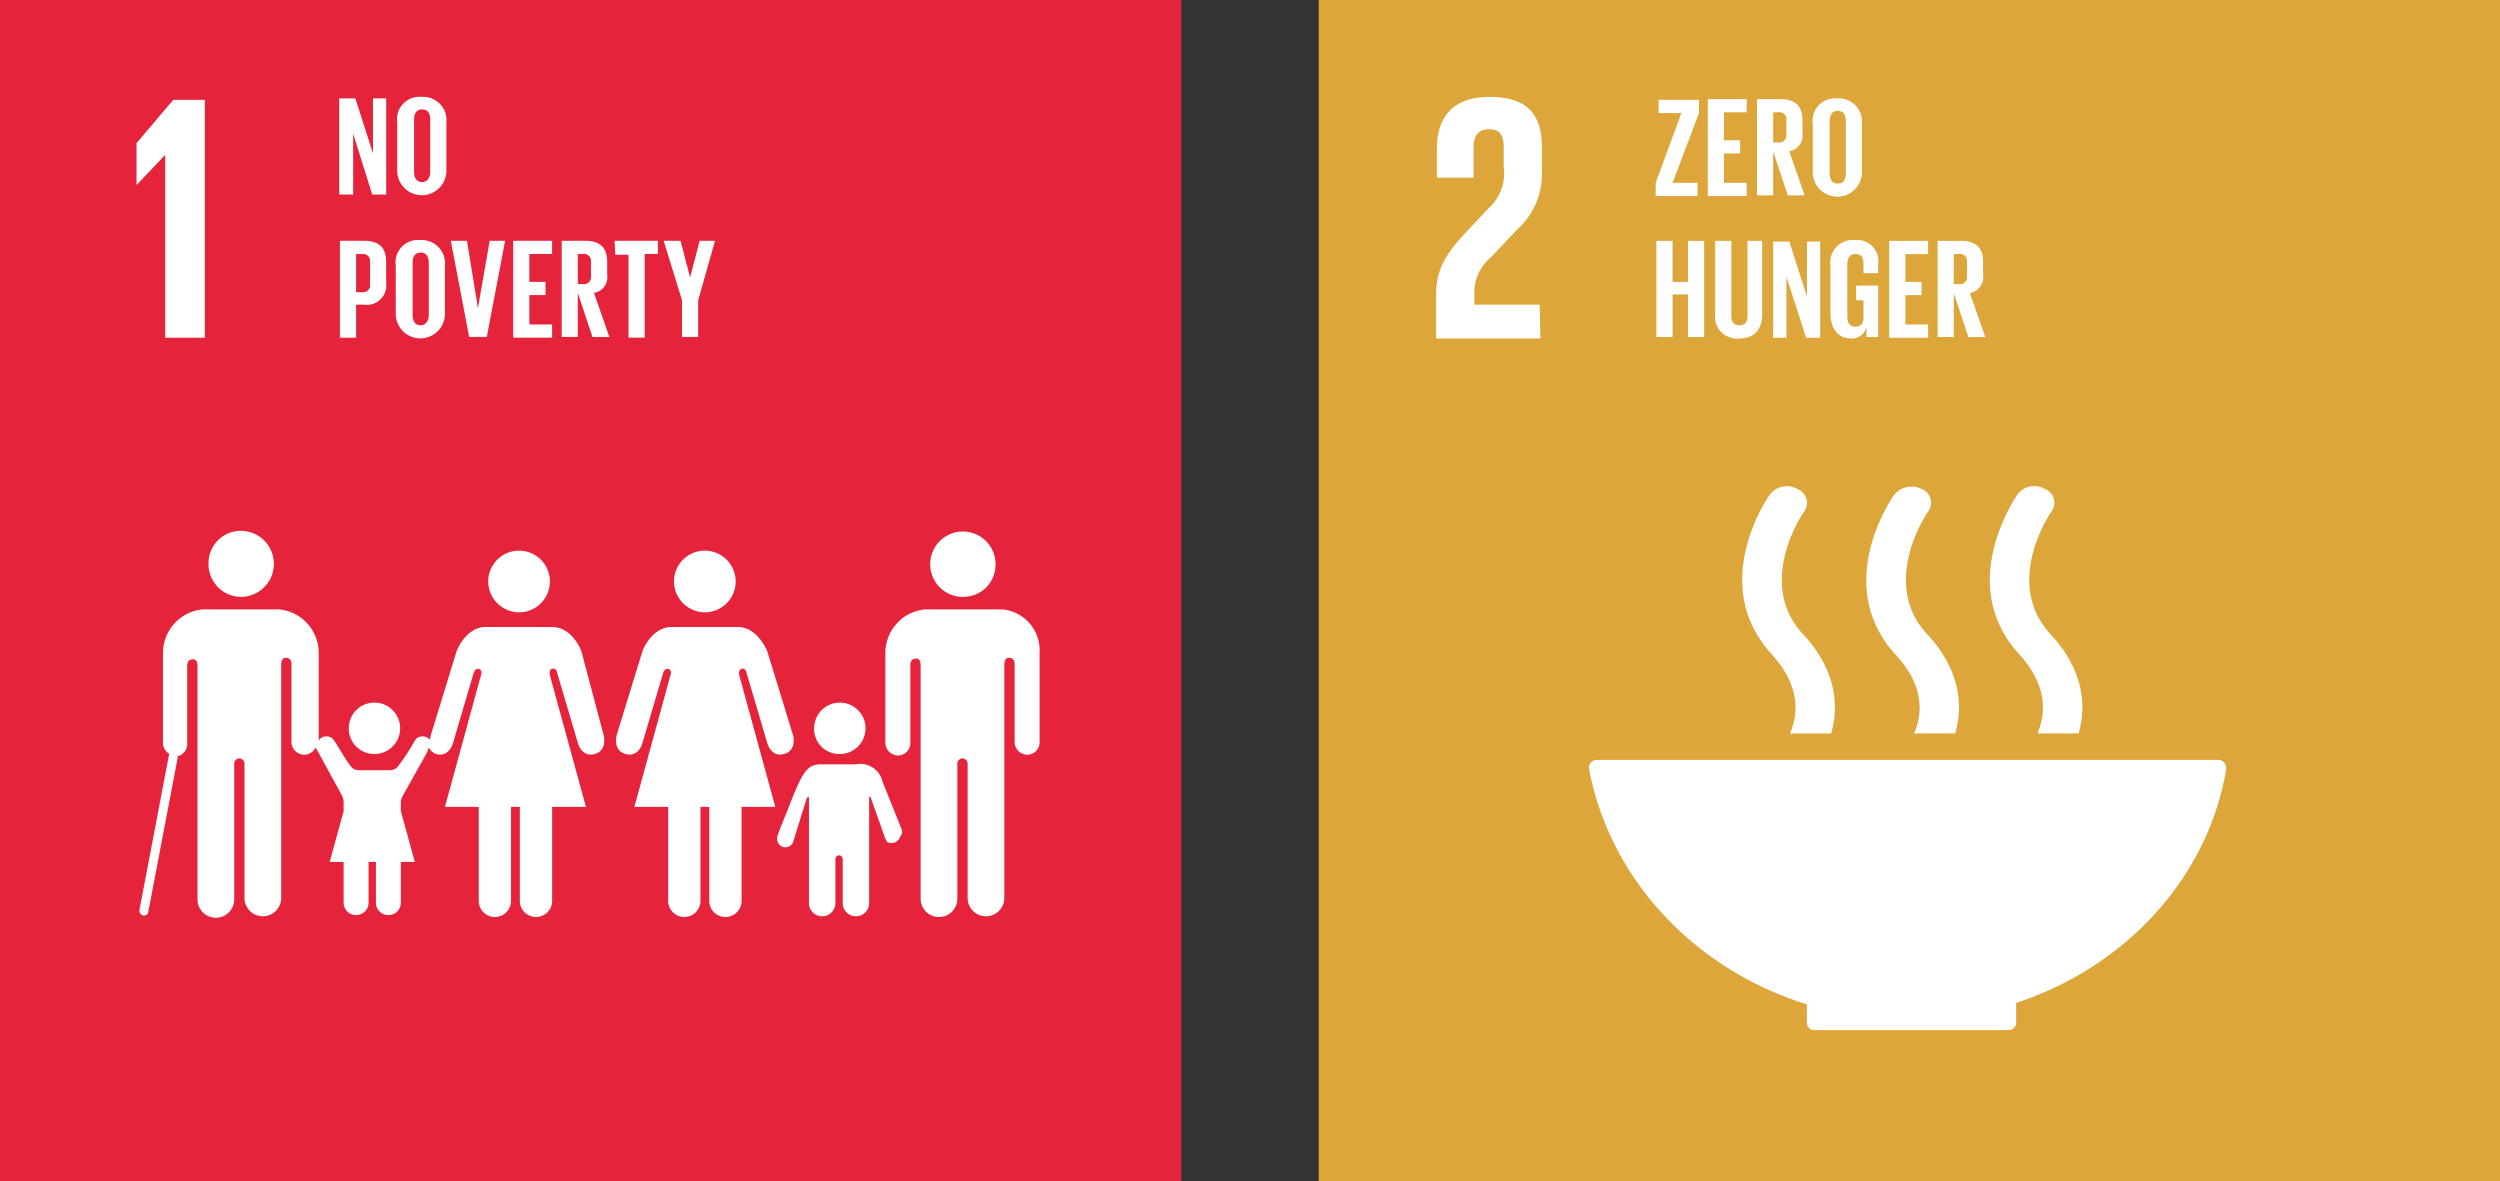 <svg xmlns="http://www.w3.org/2000/svg" width="182.001" height="86" viewBox="0 0 182.001 86">
  <rect x="0" y="0" width="182.001" height="86" fill="#333333" stroke="none"/>
  <g id="グループ_6249" data-name="グループ 6249" transform="translate(-105.999 -1002.1)">
    <g id="グループ_6243" data-name="グループ 6243" transform="translate(-97 -527)">
      <path id="パス_20253" data-name="パス 20253" d="M83.8,185h86v86h-86Z" transform="translate(119.199 1344.1)" fill="#e5243b"/>
      <path id="パス_20254" data-name="パス 20254" d="M104.431,202.662h.053v13.255h2.886V198.6h-2.3l-2.672,3.154V204.8Zm58.153,32.123a2.35,2.35,0,0,0,2.352-2.405,2.379,2.379,0,1,0-2.352,2.405Zm2.779.909H159.8a3.189,3.189,0,0,0-2.886,3.154v6.574a.937.937,0,0,0,.909.909.9.9,0,0,0,.909-.909v-5.666c0-.214.053-.481.428-.481.267,0,.321.267.321.481v17a1.336,1.336,0,0,0,2.672,0v-9.835a.374.374,0,1,1,.748,0V256.7a1.336,1.336,0,0,0,2.672,0v-17c0-.16.053-.481.321-.481.374,0,.428.267.428.481v5.666a.937.937,0,0,0,.909.909.9.9,0,0,0,.909-.909v-6.521a2.985,2.985,0,0,0-2.779-3.154Zm-21.594.214a2.245,2.245,0,1,0-2.245-2.245A2.258,2.258,0,0,0,143.77,235.908Zm2.672,4.116c.321-.107.374.321.374.321l1.5,5.078s.267,1.069,1.229.8.641-1.39.641-1.39l-1.871-6.093s-.695-1.764-2.138-1.764h-4.81c-1.5,0-2.138,1.764-2.138,1.764l-1.871,6.093s-.321,1.122.641,1.39,1.229-.8,1.229-.8l1.5-5.078s.107-.374.374-.321c.321.107.16.481.16.481l-2.619,9.567H141.1v6.841a1.176,1.176,0,1,0,2.352,0v-6.841h.641v6.841a1.176,1.176,0,1,0,2.352,0v-6.841H148.9l-2.619-9.567S146.175,240.13,146.442,240.023Zm-16.2-4.116A2.245,2.245,0,1,0,128,233.663,2.258,2.258,0,0,0,130.247,235.908Zm4.543,2.833s-.641-1.764-2.138-1.764h-4.81c-1.5,0-2.138,1.764-2.138,1.764l-1.871,6.093a1.3,1.3,0,0,0-.053.374.658.658,0,0,0-.534-.267.614.614,0,0,0-.588.321,15.6,15.6,0,0,1-1.229,1.871.709.709,0,0,1-.588.267H118.6a.709.709,0,0,1-.588-.267c-.267-.267-1.176-1.871-1.229-1.871a.614.614,0,0,0-.588-.321.588.588,0,0,0-.534.321v-6.414a3.189,3.189,0,0,0-2.886-3.154H107.21a3.189,3.189,0,0,0-2.886,3.154v6.574a.922.922,0,0,0,.481.8.187.187,0,0,0-.053.107l-2.138,11.224a.368.368,0,0,0,.267.428h.053a.3.3,0,0,0,.321-.267l2.138-11.224v-.107a.916.916,0,0,0,.695-.909v-5.666c0-.214.053-.481.428-.481.267,0,.321.267.321.481v17a1.336,1.336,0,0,0,2.672,0v-9.888a.374.374,0,1,1,.748,0V256.7a1.336,1.336,0,0,0,2.672,0v-17c0-.16.053-.481.321-.481.374,0,.428.267.428.481v5.666a.937.937,0,0,0,.909.909.952.952,0,0,0,.855-.534.187.187,0,0,0,.053.107l1.871,3.421a1.106,1.106,0,0,1,.107.428v.695l-1.016,3.688h1.016v2.993a.909.909,0,0,0,1.817,0V254.08h.534v2.993a.909.909,0,0,0,1.817,0V254.08h1.016l-1.016-3.688v-.641a1.106,1.106,0,0,1,.107-.428l1.764-3.154a2.425,2.425,0,0,0,.16-.428.956.956,0,0,0,.534.481c.962.267,1.229-.8,1.229-.8l1.5-5.078s.107-.374.374-.321c.321.107.16.481.16.481l-2.619,9.567h2.459v6.841a1.176,1.176,0,1,0,2.352,0v-6.841h.641v6.841a1.176,1.176,0,1,0,2.352,0v-6.841h2.459l-2.619-9.567s-.107-.428.16-.481c.321-.107.374.321.374.321l1.5,5.078s.267,1.069,1.229.8.641-1.39.641-1.39Zm18.814,7.483a1.871,1.871,0,1,0-1.871-1.871A1.827,1.827,0,0,0,153.6,246.223Zm4.436,5.345c0-.053-1.176-2.94-1.336-3.367a1.647,1.647,0,0,0-1.924-1.229h-2.619c-.962.053-1.283.534-2.352,3.314-.16.374-.695,1.71-.695,1.764a.673.673,0,0,0,.267.909.634.634,0,0,0,.8-.267l1.016-3.26s.16-.214.16,0v7.643a.962.962,0,1,0,1.924,0v-3.047s-.053-.428.267-.428.267.428.267.428v3.047a.962.962,0,1,0,1.924,0V249.43c0-.214.107-.053.107-.053l.8,2.245s.321,1.016.428,1.016a.651.651,0,0,0,.909-.374.566.566,0,0,0,.053-.695ZM109.99,234.785a2.405,2.405,0,0,0,0-4.81,2.35,2.35,0,0,0-2.352,2.405A2.384,2.384,0,0,0,109.99,234.785Z" transform="translate(110.541 1337.769)" fill="#fff"/>
      <path id="パス_20255" data-name="パス 20255" d="M132.566,246.037a1.871,1.871,0,1,0-1.871-1.871A1.859,1.859,0,0,0,132.566,246.037Zm-1.55-45.165v4.436H130v-7h1.176l1.283,4.009v-4.009h.962v7h-1.016Zm3.207,2.619v-3.421a1.636,1.636,0,0,1,1.764-1.871,1.7,1.7,0,0,1,1.817,1.871v3.421a1.792,1.792,0,1,1-3.581,0Zm2.405.16v-3.795c0-.428-.16-.748-.588-.748s-.588.321-.588.748v3.795c0,.428.16.748.588.748C136.414,204.4,136.628,204.079,136.628,203.652Zm-6.574,5.024h1.764c1.176,0,1.6.588,1.6,1.55v1.5a1.416,1.416,0,0,1-1.6,1.6h-.588v2.405h-1.176Zm1.176.962v2.779h.428a.512.512,0,0,0,.588-.588v-1.6a.513.513,0,0,0-.588-.588Zm2.886,4.276v-3.421a1.636,1.636,0,0,1,1.764-1.871,1.7,1.7,0,0,1,1.817,1.871v3.421a1.792,1.792,0,1,1-3.581,0Zm2.405.16V210.28c0-.428-.16-.748-.588-.748s-.588.321-.588.748v3.795c0,.428.16.748.588.748C136.307,214.823,136.521,214.5,136.521,214.074Zm5.559-5.4-1.336,7h-1.283l-1.336-7H139.3l.8,4.917.855-4.917Zm.588,0H145.5v.962h-1.657v2.031h1.176v.962h-1.176v2.138H145.5v.962h-2.833Zm4.7,3.795v3.207H146.2v-7h1.71c1.176,0,1.6.588,1.6,1.55v.909a1.165,1.165,0,0,1-.962,1.336l1.122,3.207H148.44l-1.069-3.207Zm0-2.833v2.191h.374a.513.513,0,0,0,.588-.588v-1.016a.513.513,0,0,0-.588-.588Zm2.672-.962H153.2v.962h-.962v6.093h-1.176v-6.04H150.1l-.053-1.016Zm6.093,4.329v2.672h-1.176v-2.672l-1.336-4.329h1.229l.695,2.673.695-2.673h1.122Z" transform="translate(97.693 1337.955)" fill="#fff"/>
    </g>
    <g id="グループ_6244" data-name="グループ 6244" transform="translate(-179.299 -527)">
      <path id="パス_20300" data-name="パス 20300" d="M262.1,185h86v86h-86Z" transform="translate(119.199 1344.1)" fill="#dda63a"/>
      <path id="パス_20301" data-name="パス 20301" d="M285.636,213.326h-4.757v-.8a3.358,3.358,0,0,1,1.229-2.673l1.871-1.978a5.447,5.447,0,0,0,1.817-4.383v-1.657c0-2.459-1.176-3.635-3.795-3.635-2.566,0-3.848,1.336-3.848,3.795v2.085h2.672v-2.191c0-1.069.535-1.336,1.122-1.336s1.069.214,1.069,1.283v1.443a3.4,3.4,0,0,1-1.069,2.993l-1.657,1.764c-1.6,1.71-2.191,2.833-2.191,4.543v3.207h7.59l-.053-2.459Z" transform="translate(111.751 1337.955)" fill="#fff"/>
      <g id="グループ_6064" data-name="グループ 6064" transform="translate(400.969 1564.496)">
        <path id="パス_20302" data-name="パス 20302" d="M314.774,288.946v1.336a.536.536,0,0,0,.535.535h14.164a.549.549,0,0,0,.535-.588v-1.39c7.964-2.619,13.95-9.086,15.286-17v-.107a.593.593,0,0,0-.588-.588H299.488a.593.593,0,0,0-.588.588l.053.267c1.55,7.91,7.7,14.431,15.821,16.943m15.34-37.147c-.16.267-4.543,6.574.107,11.652,2.138,2.352,1.924,4.383,1.336,5.773h2.993c.588-2.031.374-4.65-2.085-7.269-3.421-3.741.053-8.819.107-8.873a1.077,1.077,0,0,0-.481-1.657,1.543,1.543,0,0,0-1.978.374m-7.536,17.425h2.993c.588-2.031.374-4.65-2.085-7.269-3.421-3.741.053-8.819.107-8.873a1.077,1.077,0,0,0-.481-1.657,1.621,1.621,0,0,0-1.978.428c-.214.267-4.543,6.574.107,11.652,2.138,2.3,1.924,4.329,1.336,5.719M312.1,251.8c-.214.267-4.543,6.574.107,11.652,2.138,2.352,1.924,4.383,1.336,5.773h2.993c.588-2.031.374-4.65-2.085-7.269-3.421-3.741.053-8.819.107-8.873a1.077,1.077,0,0,0-.481-1.657,1.555,1.555,0,0,0-1.978.374" transform="translate(-298.9 -251.223)" fill="#fff"/>
      </g>
      <g id="グループ_6065" data-name="グループ 6065" transform="translate(405.832 1536.262)">
        <path id="パス_20303" data-name="パス 20303" d="M309.229,204.547h1.817v.962H308v-.962l1.871-5.078h-1.657v-.962h2.94v.962Zm2.566-6.093h2.833v.962h-1.657v2.031h1.176v.962h-1.176v2.138h1.657v.962h-2.833Zm4.757,3.795v3.207h-1.176v-7h1.71c1.176,0,1.6.588,1.6,1.55v.909a1.165,1.165,0,0,1-.962,1.336l1.122,3.207h-1.229l-1.069-3.207Zm0-2.833v2.191h.374a.513.513,0,0,0,.588-.588V200a.512.512,0,0,0-.588-.588Zm2.886,4.276v-3.421A1.636,1.636,0,0,1,321.2,198.4a1.7,1.7,0,0,1,1.817,1.871v3.421a1.792,1.792,0,1,1-3.581,0Zm2.405.16v-3.795c0-.428-.16-.748-.588-.748s-.588.321-.588.748v3.795c0,.428.16.748.588.748S321.843,204.279,321.843,203.852Z" transform="translate(-308 -198.4)" fill="#fff"/>
      </g>
      <g id="グループ_6066" data-name="グループ 6066" transform="translate(405.886 1546.578)">
        <path id="パス_20304" data-name="パス 20304" d="M310.4,221.655h-1.122v3.1H308.1v-7h1.176v2.993H310.4v-2.993h1.176v7H310.4Zm5.4-3.9v5.291c0,1.069-.481,1.817-1.657,1.817a1.6,1.6,0,0,1-1.764-1.817v-5.291h1.176v5.452c0,.428.16.695.588.695s.588-.267.588-.695v-5.452H315.8Zm1.764,2.619v4.436H316.6v-7h1.176l1.283,4.009v-4.009h.962v7H319Zm5.024.641h1.657v3.741h-.855v-.748a1.06,1.06,0,0,1-1.122.855c-1.016,0-1.5-.8-1.5-1.871v-3.421a1.636,1.636,0,0,1,1.764-1.871,1.539,1.539,0,0,1,1.71,1.764v.641h-1.069v-.695c0-.428-.16-.695-.588-.695s-.588.321-.588.748v3.795c0,.428.16.748.588.748.374,0,.588-.214.588-.695v-1.229h-.535v-1.069Zm2.459-3.26h2.833v.962h-1.657v2.031H327.4v.962h-1.176v2.138h1.657v.962h-2.833Zm4.7,3.795v3.207h-1.176v-7h1.71c1.176,0,1.6.588,1.6,1.55v.909a1.165,1.165,0,0,1-.962,1.336l1.122,3.207h-1.229l-1.069-3.207Zm0-2.833v2.191h.374a.513.513,0,0,0,.588-.588V219.3a.513.513,0,0,0-.588-.588Z" transform="translate(-308.1 -217.7)" fill="#fff"/>
      </g>
    </g>
  </g>
</svg>
